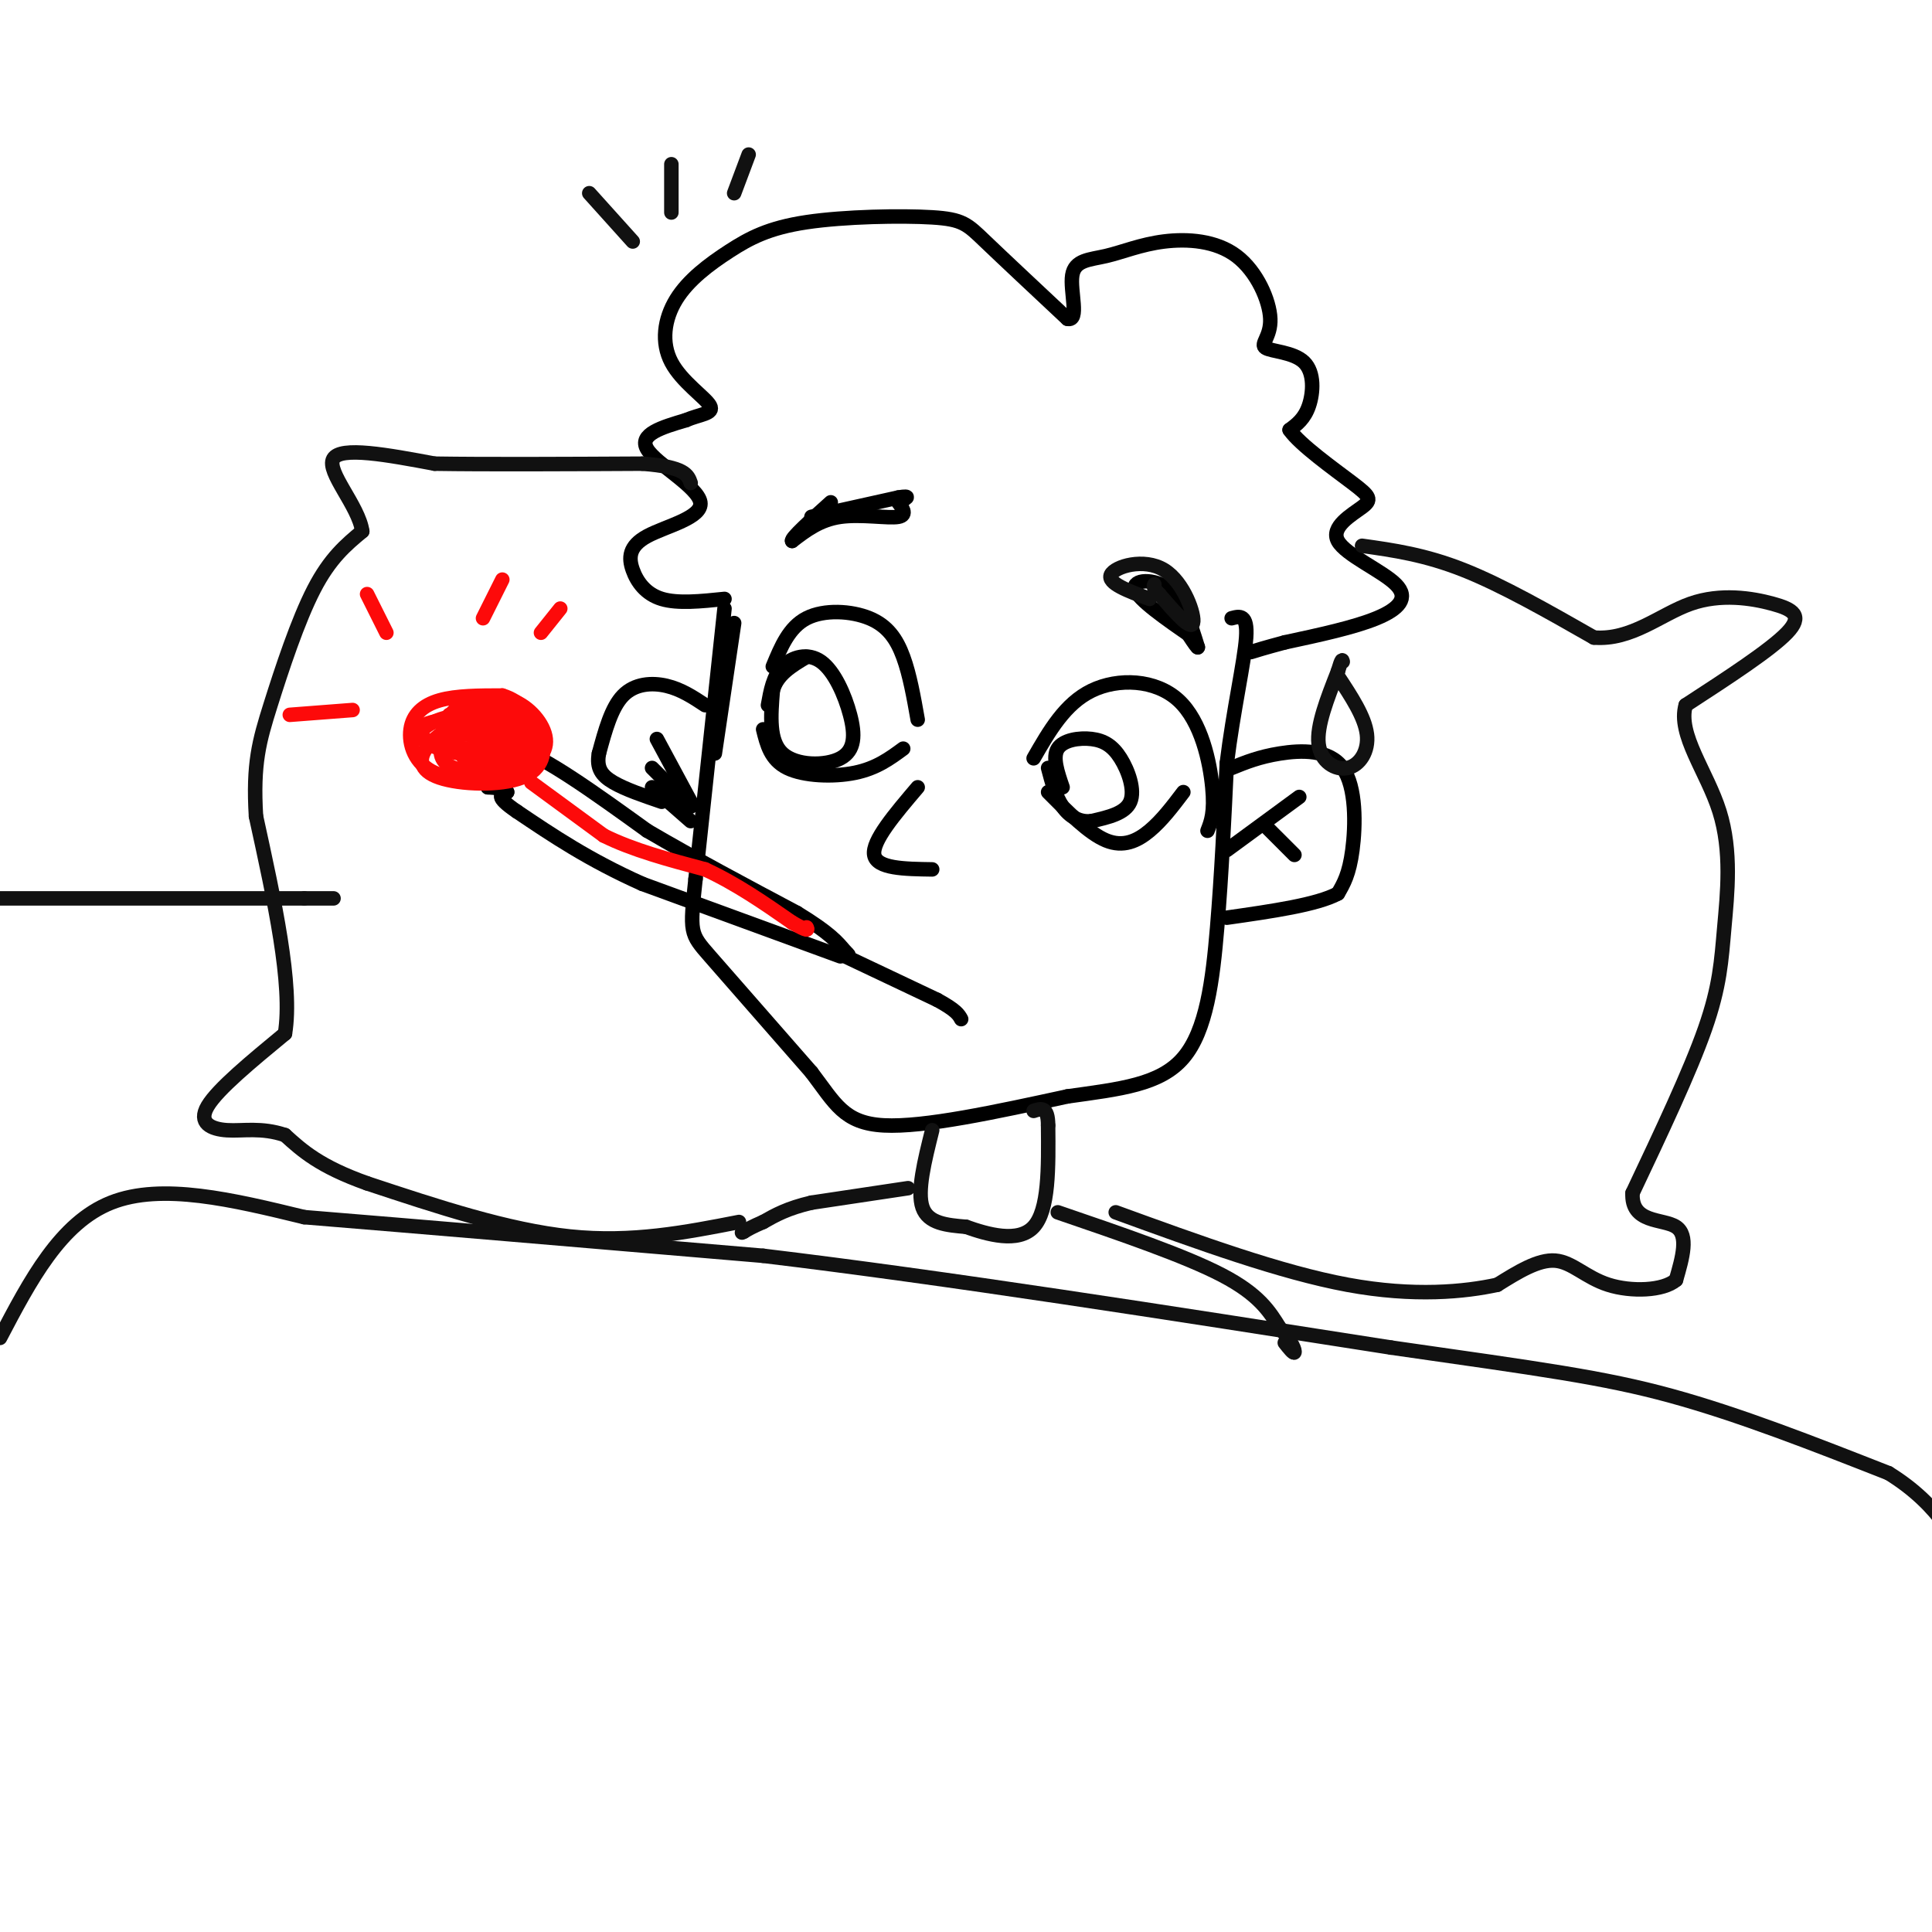 <svg viewBox='0 0 400 400' version='1.1' xmlns='http://www.w3.org/2000/svg' xmlns:xlink='http://www.w3.org/1999/xlink'><g fill='none' stroke='rgb(0,0,0)' stroke-width='3' stroke-linecap='round' stroke-linejoin='round'><path d='M152,129c0.000,0.000 -4.000,27.000 -4,27'/><path d='M150,126c0.000,0.000 -6.000,56.000 -6,56'/><path d='M144,182c-1.200,11.200 -1.200,11.200 3,16c4.200,4.800 12.600,14.400 21,24'/><path d='M168,222c4.911,6.444 6.689,10.556 15,11c8.311,0.444 23.156,-2.778 38,-6'/><path d='M221,227c10.917,-1.536 19.208,-2.375 24,-8c4.792,-5.625 6.083,-16.036 7,-27c0.917,-10.964 1.458,-22.482 2,-34'/><path d='M254,158c1.333,-10.889 3.667,-21.111 4,-26c0.333,-4.889 -1.333,-4.444 -3,-4'/><path d='M160,138c1.679,-4.065 3.357,-8.131 7,-10c3.643,-1.869 9.250,-1.542 13,0c3.750,1.542 5.643,4.298 7,8c1.357,3.702 2.179,8.351 3,13'/><path d='M158,151c0.778,3.156 1.556,6.311 5,8c3.444,1.689 9.556,1.911 14,1c4.444,-0.911 7.222,-2.956 10,-5'/><path d='M159,146c0.535,-3.004 1.071,-6.008 3,-8c1.929,-1.992 5.252,-2.973 8,-1c2.748,1.973 4.922,6.900 6,11c1.078,4.100 1.059,7.373 -2,9c-3.059,1.627 -9.160,1.608 -12,-1c-2.840,-2.608 -2.420,-7.804 -2,-13'/><path d='M160,143c0.833,-3.333 3.917,-5.167 7,-7'/><path d='M214,157c3.250,-5.661 6.500,-11.321 12,-14c5.500,-2.679 13.250,-2.375 18,2c4.750,4.375 6.500,12.821 7,18c0.500,5.179 -0.250,7.089 -1,9'/><path d='M217,164c4.222,4.267 8.444,8.533 12,10c3.556,1.467 6.444,0.133 9,-2c2.556,-2.133 4.778,-5.067 7,-8'/><path d='M220,163c-1.062,-3.099 -2.124,-6.198 -1,-8c1.124,-1.802 4.435,-2.308 7,-2c2.565,0.308 4.383,1.429 6,4c1.617,2.571 3.033,6.592 2,9c-1.033,2.408 -4.517,3.204 -8,4'/><path d='M226,170c-2.444,0.311 -4.556,-0.911 -6,-3c-1.444,-2.089 -2.222,-5.044 -3,-8'/><path d='M190,163c-4.750,5.583 -9.500,11.167 -9,14c0.500,2.833 6.250,2.917 12,3'/><path d='M175,198c0.000,0.000 19.000,9.000 19,9'/><path d='M194,207c4.000,2.167 4.500,3.083 5,4'/><path d='M174,198c0.000,0.000 -41.000,-15.000 -41,-15'/><path d='M133,183c-11.167,-5.000 -18.583,-10.000 -26,-15'/><path d='M107,168c-4.667,-3.167 -3.333,-3.583 -2,-4'/><path d='M105,164c-1.000,-0.833 -2.500,-0.917 -4,-1'/><path d='M101,163c0.333,-1.500 3.167,-4.750 6,-8'/><path d='M107,155c5.500,1.500 16.250,9.250 27,17'/><path d='M134,172c9.667,5.667 20.333,11.333 31,17'/><path d='M165,189c6.833,4.167 8.417,6.083 10,8'/><path d='M175,197c1.500,1.333 0.250,0.667 -1,0'/><path d='M168,107c0.000,0.000 18.000,-4.000 18,-4'/><path d='M186,103c3.000,-0.500 1.500,0.250 0,1'/><path d='M186,104c0.595,0.893 2.083,2.625 0,3c-2.083,0.375 -7.738,-0.607 -12,0c-4.262,0.607 -7.131,2.804 -10,5'/><path d='M164,112c-0.333,-0.500 3.833,-4.250 8,-8'/><path d='M247,132c-5.711,-3.956 -11.422,-7.911 -12,-10c-0.578,-2.089 3.978,-2.311 7,0c3.022,2.311 4.511,7.156 6,12'/><path d='M248,134c0.000,0.500 -3.000,-4.250 -6,-9'/><path d='M255,159c2.833,-1.155 5.667,-2.310 10,-3c4.333,-0.690 10.167,-0.917 13,3c2.833,3.917 2.667,11.976 2,17c-0.667,5.024 -1.833,7.012 -3,9'/><path d='M277,185c-4.333,2.333 -13.667,3.667 -23,5'/><path d='M254,176c0.000,0.000 15.000,-11.000 15,-11'/><path d='M262,171c0.000,0.000 6.000,6.000 6,6'/><path d='M146,146c-2.489,-1.644 -4.978,-3.289 -8,-4c-3.022,-0.711 -6.578,-0.489 -9,2c-2.422,2.489 -3.711,7.244 -5,12'/><path d='M124,156c-0.556,3.022 0.556,4.578 3,6c2.444,1.422 6.222,2.711 10,4'/><path d='M136,153c0.000,0.000 7.000,13.000 7,13'/><path d='M135,159c0.000,0.000 8.000,8.000 8,8'/><path d='M135,163c0.000,0.000 8.000,7.000 8,7'/><path d='M150,124c-4.840,0.503 -9.680,1.006 -13,0c-3.320,-1.006 -5.119,-3.521 -6,-6c-0.881,-2.479 -0.844,-4.922 3,-7c3.844,-2.078 11.497,-3.790 11,-7c-0.497,-3.210 -9.142,-7.917 -11,-11c-1.858,-3.083 3.071,-4.541 8,-6'/><path d='M142,87c2.835,-1.236 5.923,-1.326 5,-3c-0.923,-1.674 -5.857,-4.934 -8,-9c-2.143,-4.066 -1.497,-8.939 1,-13c2.497,-4.061 6.843,-7.309 11,-10c4.157,-2.691 8.125,-4.824 16,-6c7.875,-1.176 19.659,-1.393 26,-1c6.341,0.393 7.240,1.398 11,5c3.760,3.602 10.380,9.801 17,16'/><path d='M221,66c2.570,0.631 0.497,-5.791 1,-9c0.503,-3.209 3.584,-3.203 7,-4c3.416,-0.797 7.168,-2.396 12,-3c4.832,-0.604 10.744,-0.213 15,3c4.256,3.213 6.856,9.248 7,13c0.144,3.752 -2.168,5.222 -1,6c1.168,0.778 5.814,0.863 8,3c2.186,2.137 1.910,6.325 1,9c-0.910,2.675 -2.455,3.838 -4,5'/><path d='M267,89c2.071,3.043 9.247,8.151 13,11c3.753,2.849 4.083,3.440 2,5c-2.083,1.560 -6.579,4.088 -5,7c1.579,2.912 9.233,6.207 12,9c2.767,2.793 0.648,5.084 -4,7c-4.648,1.916 -11.824,3.458 -19,5'/><path d='M266,133c-4.333,1.167 -5.667,1.583 -7,2'/></g>
<g fill='none' stroke='rgb(253,10,10)' stroke-width='3' stroke-linecap='round' stroke-linejoin='round'><path d='M110,162c0.000,0.000 15.000,11.000 15,11'/><path d='M125,173c6.000,3.000 13.500,5.000 21,7'/><path d='M146,180c6.500,3.000 12.250,7.000 18,11'/><path d='M164,191c3.500,2.000 3.250,1.500 3,1'/><path d='M102,157c-2.169,0.157 -4.339,0.314 -6,-1c-1.661,-1.314 -2.815,-4.101 -3,-6c-0.185,-1.899 0.597,-2.912 3,-4c2.403,-1.088 6.427,-2.253 10,-1c3.573,1.253 6.697,4.924 7,8c0.303,3.076 -2.214,5.556 -7,7c-4.786,1.444 -11.839,1.851 -16,0c-4.161,-1.851 -5.428,-5.960 -5,-9c0.428,-3.040 2.551,-5.011 6,-6c3.449,-0.989 8.225,-0.994 13,-1'/><path d='M104,144c3.810,1.133 6.836,4.466 8,8c1.164,3.534 0.468,7.268 -4,9c-4.468,1.732 -12.707,1.460 -17,0c-4.293,-1.460 -4.641,-4.108 -2,-7c2.641,-2.892 8.269,-6.027 12,-7c3.731,-0.973 5.564,0.217 7,2c1.436,1.783 2.476,4.160 3,6c0.524,1.840 0.532,3.143 -3,4c-3.532,0.857 -10.605,1.269 -14,0c-3.395,-1.269 -3.113,-4.220 -2,-6c1.113,-1.780 3.056,-2.390 5,-3'/><path d='M97,150c2.439,-0.886 6.038,-1.602 9,-1c2.962,0.602 5.287,2.521 4,5c-1.287,2.479 -6.185,5.516 -10,5c-3.815,-0.516 -6.548,-4.587 -5,-7c1.548,-2.413 7.376,-3.169 10,-2c2.624,1.169 2.044,4.262 1,6c-1.044,1.738 -2.550,2.122 -6,1c-3.450,-1.122 -8.843,-3.749 -8,-5c0.843,-1.251 7.921,-1.125 15,-1'/><path d='M107,151c2.356,1.134 0.744,4.470 -1,6c-1.744,1.530 -3.622,1.255 -7,0c-3.378,-1.255 -8.256,-3.488 -7,-5c1.256,-1.512 8.647,-2.303 12,-2c3.353,0.303 2.670,1.698 2,3c-0.670,1.302 -1.326,2.509 -4,3c-2.674,0.491 -7.366,0.266 -11,-1c-3.634,-1.266 -6.209,-3.572 -3,-5c3.209,-1.428 12.203,-1.980 16,-1c3.797,0.980 2.399,3.490 1,6'/><path d='M105,155c-3.959,0.821 -14.357,-0.127 -17,-2c-2.643,-1.873 2.467,-4.672 8,-5c5.533,-0.328 11.488,1.815 11,3c-0.488,1.185 -7.419,1.410 -11,1c-3.581,-0.410 -3.810,-1.457 -3,-3c0.810,-1.543 2.660,-3.584 5,-3c2.340,0.584 5.170,3.792 8,7'/><path d='M106,153c-0.044,1.311 -4.156,1.089 -7,0c-2.844,-1.089 -4.422,-3.044 -6,-5'/><path d='M73,147c0.000,0.000 -13.000,1.000 -13,1'/><path d='M80,131c0.000,0.000 -4.000,-8.000 -4,-8'/><path d='M100,128c0.000,0.000 4.000,-8.000 4,-8'/><path d='M112,131c0.000,0.000 4.000,-5.000 4,-5'/></g>
<g fill='none' stroke='rgb(17,17,17)' stroke-width='3' stroke-linecap='round' stroke-linejoin='round'><path d='M238,124c-4.405,-1.637 -8.810,-3.274 -8,-5c0.810,-1.726 6.833,-3.542 11,-1c4.167,2.542 6.476,9.440 6,11c-0.476,1.560 -3.738,-2.220 -7,-6'/><path d='M240,123c-1.333,-1.333 -1.167,-1.667 -1,-2'/><path d='M131,50c0.000,0.000 -9.000,-10.000 -9,-10'/><path d='M139,44c0.000,0.000 0.000,-10.000 0,-10'/><path d='M152,40c0.000,0.000 3.000,-8.000 3,-8'/><path d='M277,140c2.786,4.220 5.571,8.440 6,12c0.429,3.560 -1.500,6.458 -4,7c-2.500,0.542 -5.571,-1.274 -6,-5c-0.429,-3.726 1.786,-9.363 4,-15'/><path d='M277,139c0.833,-2.833 0.917,-2.417 1,-2'/><path d='M193,234c-1.583,6.333 -3.167,12.667 -2,16c1.167,3.333 5.083,3.667 9,4'/><path d='M200,254c4.378,1.556 10.822,3.444 14,0c3.178,-3.444 3.089,-12.222 3,-21'/><path d='M217,233c0.000,-4.000 -1.500,-3.500 -3,-3'/><path d='M188,246c0.000,0.000 -20.000,3.000 -20,3'/><path d='M168,249c-5.000,1.167 -7.500,2.583 -10,4'/><path d='M158,253c-2.333,1.000 -3.167,1.500 -4,2'/><path d='M154,255c-0.667,0.333 -0.333,0.167 0,0'/><path d='M0,277c6.250,-11.917 12.500,-23.833 23,-28c10.500,-4.167 25.250,-0.583 40,3'/><path d='M63,252c22.500,1.833 58.750,4.917 95,8'/><path d='M158,260c37.500,4.500 83.750,11.750 130,19'/><path d='M288,279c31.111,4.467 43.889,6.133 58,10c14.111,3.867 29.556,9.933 45,16'/><path d='M391,305c10.689,6.578 14.911,15.022 17,21c2.089,5.978 2.044,9.489 2,13'/><path d='M153,253c-11.083,2.167 -22.167,4.333 -35,3c-12.833,-1.333 -27.417,-6.167 -42,-11'/><path d='M76,245c-9.833,-3.500 -13.417,-6.750 -17,-10'/><path d='M59,235c-4.917,-1.655 -8.708,-0.792 -12,-1c-3.292,-0.208 -6.083,-1.488 -4,-5c2.083,-3.512 9.042,-9.256 16,-15'/><path d='M59,214c1.667,-10.000 -2.167,-27.500 -6,-45'/><path d='M53,169c-0.667,-10.881 0.667,-15.583 3,-23c2.333,-7.417 5.667,-17.548 9,-24c3.333,-6.452 6.667,-9.226 10,-12'/><path d='M75,110c-0.711,-5.244 -7.489,-12.356 -6,-15c1.489,-2.644 11.244,-0.822 21,1'/><path d='M90,96c10.667,0.167 26.833,0.083 43,0'/><path d='M133,96c8.833,0.667 9.417,2.333 10,4'/><path d='M282,113c6.500,0.917 13.000,1.833 21,5c8.000,3.167 17.500,8.583 27,14'/><path d='M330,132c7.791,0.628 13.769,-4.801 20,-7c6.231,-2.199 12.716,-1.169 17,0c4.284,1.169 6.367,2.477 3,6c-3.367,3.523 -12.183,9.262 -21,15'/><path d='M349,146c-1.740,6.075 4.410,13.762 7,22c2.590,8.238 1.620,17.026 1,24c-0.620,6.974 -0.892,12.136 -4,21c-3.108,8.864 -9.054,21.432 -15,34'/><path d='M338,247c-0.333,6.356 6.333,5.244 9,7c2.667,1.756 1.333,6.378 0,11'/><path d='M347,265c-2.655,2.286 -9.292,2.500 -14,1c-4.708,-1.500 -7.488,-4.714 -11,-5c-3.512,-0.286 -7.756,2.357 -12,5'/><path d='M310,266c-6.622,1.444 -17.178,2.556 -31,0c-13.822,-2.556 -30.911,-8.778 -48,-15'/><path d='M219,251c13.167,4.500 26.333,9.000 34,13c7.667,4.000 9.833,7.500 12,11'/><path d='M265,275c2.622,2.911 3.178,4.689 3,5c-0.178,0.311 -1.089,-0.844 -2,-2'/><path d='M0,186c0.000,0.000 63.000,0.000 63,0'/><path d='M63,186c10.500,0.000 5.250,0.000 0,0'/></g>
</svg>